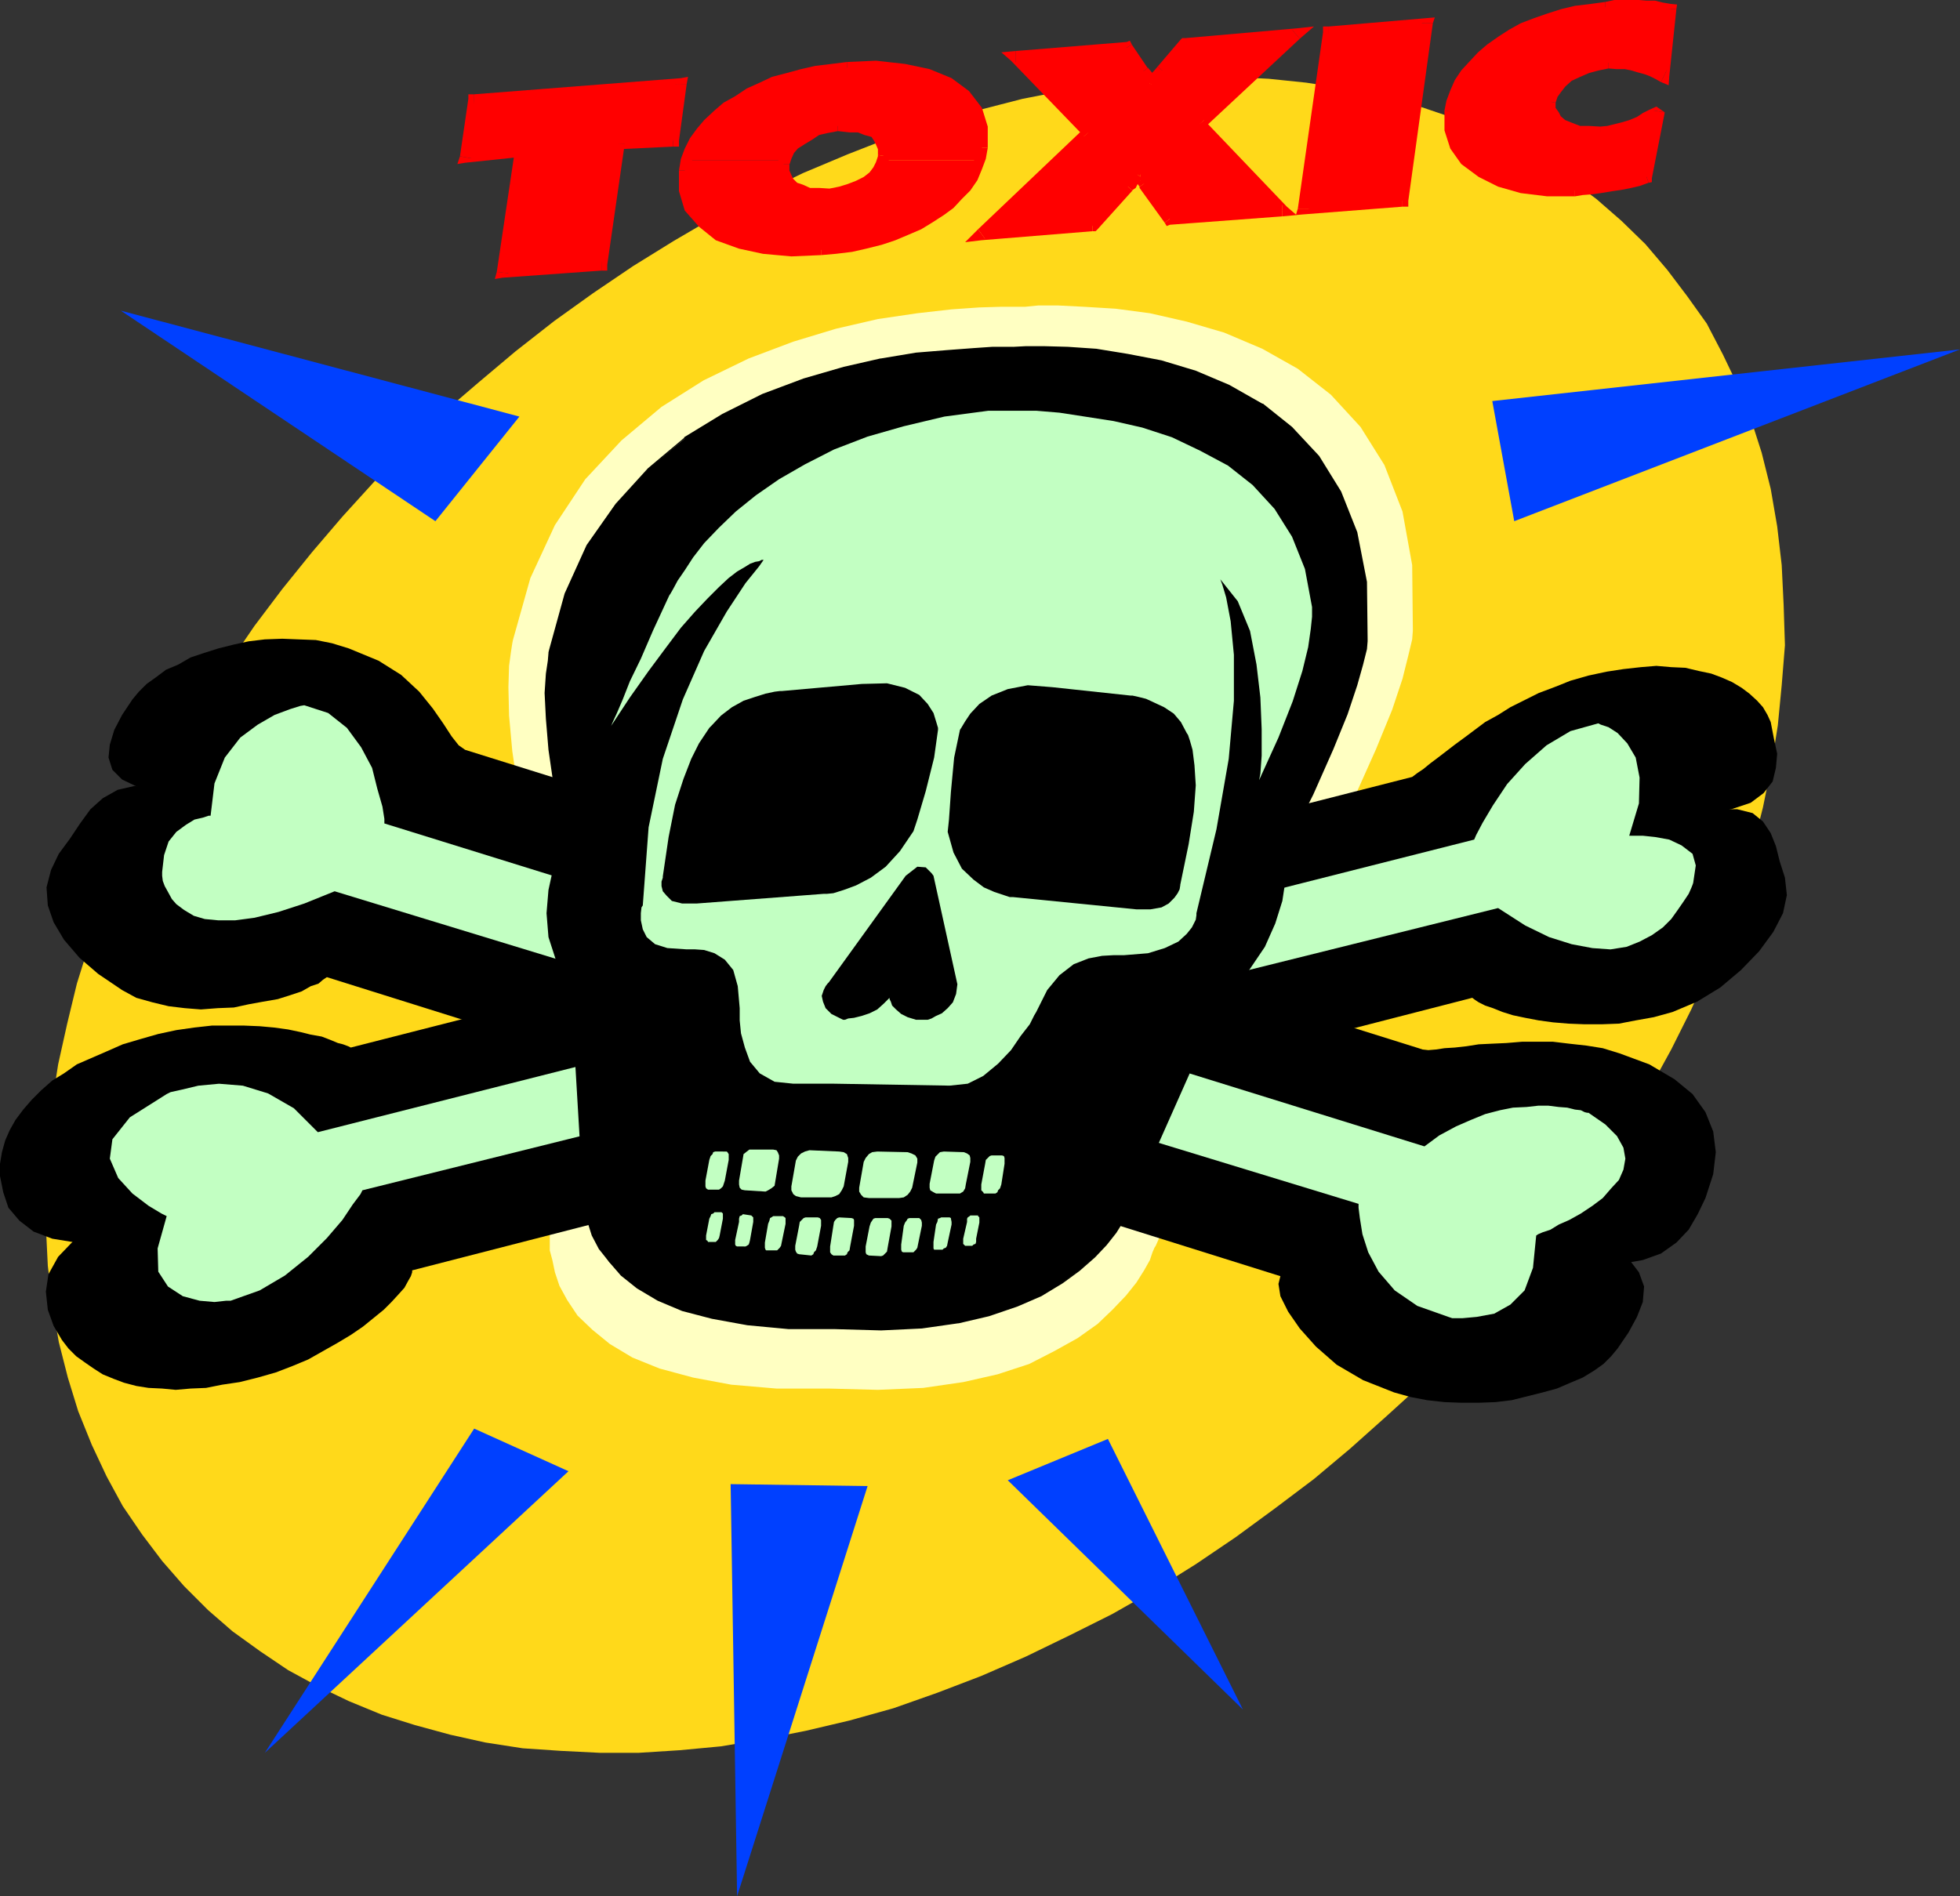 <?xml version="1.0" encoding="UTF-8" standalone="no"?>
<svg
   version="1.0"
   width="129.724mm"
   height="125.533mm"
   id="svg88"
   sodipodi:docname="Poison - Toxic.wmf"
   xmlns:inkscape="http://www.inkscape.org/namespaces/inkscape"
   xmlns:sodipodi="http://sodipodi.sourceforge.net/DTD/sodipodi-0.dtd"
   xmlns="http://www.w3.org/2000/svg"
   xmlns:svg="http://www.w3.org/2000/svg">
  <rect width="100%" height="100%" fill="#333333" stroke="none"/>
  <sodipodi:namedview
     id="namedview88"
     pagecolor="#ffffff"
     bordercolor="#000000"
     borderopacity="0.25"
     inkscape:showpageshadow="2"
     inkscape:pageopacity="0.0"
     inkscape:pagecheckerboard="0"
     inkscape:deskcolor="#d1d1d1"
     inkscape:document-units="mm" />
  <defs
     id="defs1">
    <pattern
       id="WMFhbasepattern"
       patternUnits="userSpaceOnUse"
       width="6"
       height="6"
       x="0"
       y="0" />
  </defs>
  <path
     style="fill:#ffd91a;fill-opacity:1;fill-rule:evenodd;stroke:none"
     d="m 245.47,419.35 11.15,-4.848 10.989,-5.333 10.666,-5.333 10.504,-5.979 10.342,-6.464 10.019,-6.787 9.696,-7.11 9.858,-7.434 9.05,-7.595 9.05,-8.08 8.888,-8.08 8.242,-8.565 7.918,-8.888 7.918,-8.888 7.272,-9.211 6.949,-9.373 6.626,-9.534 6.302,-9.534 5.656,-9.696 5.494,-10.019 5.01,-10.019 4.525,-10.019 4.04,-10.019 3.555,-10.019 3.232,-10.342 2.586,-10.181 2.101,-10.342 1.616,-10.181 0.97,-10.019 0.808,-10.019 -0.323,-10.019 -0.485,-10.019 -1.131,-9.696 -1.616,-9.373 -2.262,-9.05 -2.747,-8.565 -3.232,-8.242 -3.717,-7.757 -4.04,-7.757 -4.848,-6.787 -5.01,-6.626 -5.494,-6.464 -5.979,-5.818 -6.302,-5.494 -6.787,-5.01 -7.11,-4.525 -7.434,-4.202 -7.595,-3.717 -8.08,-3.232 -8.565,-2.909 -8.726,-2.262 -8.888,-1.778 -9.373,-1.454 -9.373,-0.97 -9.696,-0.485 -10.019,0.323 -10.342,0.485 -10.181,1.131 -10.504,1.454 -10.827,2.101 -10.666,2.747 -10.989,3.232 -10.989,3.555 -11.15,4.363 -11.15,4.686 -10.989,5.333 -10.827,5.494 -10.504,6.141 -10.181,6.302 -10.019,6.787 -9.696,6.949 -9.696,7.595 -9.211,7.757 -9.05,7.757 -8.565,8.403 -8.403,8.565 -8.08,8.888 -7.595,8.888 -7.434,9.211 -6.949,9.211 -6.626,9.696 -6.302,9.696 -5.656,9.858 -5.494,9.696 -5.01,10.019 -4.525,10.019 -4.04,10.181 -3.555,10.019 -3.232,10.342 -2.424,10.019 -2.262,10.181 -1.616,10.342 -0.97,10.019 -0.808,10.181 0.323,10.019 0.485,9.858 1.131,9.696 1.616,9.373 2.262,8.888 2.586,8.403 3.394,8.403 3.717,7.918 4.04,7.434 4.848,7.11 5.01,6.626 5.494,6.302 5.979,5.979 6.141,5.333 6.949,5.01 6.949,4.686 7.434,4.04 7.757,3.717 8.242,3.394 8.242,2.586 8.888,2.424 8.726,1.939 9.373,1.454 9.534,0.646 9.696,0.485 h 9.858 l 10.181,-0.646 10.342,-0.97 10.666,-1.778 10.504,-2.101 10.989,-2.586 10.989,-3.07 10.989,-3.878 z"
     id="path1" />
  <path
     style="fill:#ffffc2;fill-opacity:1;fill-rule:evenodd;stroke:none"
     d="m 255.166,76.76 h 1.293 l 3.232,-0.323 h 5.01 l 6.464,0.323 7.918,0.485 8.565,1.131 9.211,2.101 9.373,2.747 9.534,4.04 8.888,5.01 8.242,6.464 7.434,8.08 5.979,9.534 4.525,11.635 2.424,13.413 0.162,15.675 v 0.808 l -0.162,2.101 -0.97,4.04 -1.454,5.818 -2.586,7.757 -4.04,9.858 -5.494,12.282 -7.272,14.706 v 1.131 3.07 l -0.162,4.525 -0.97,5.818 -1.939,6.141 -3.07,6.626 -4.525,6.787 -6.302,5.656 -25.371,57.529 -0.323,0.485 -0.485,1.131 -0.646,1.939 -1.454,2.586 -1.939,3.07 -2.586,3.232 -3.394,3.555 -3.717,3.555 -5.01,3.555 -5.818,3.232 -6.302,3.232 -7.918,2.586 -8.565,1.939 -10.019,1.454 -11.312,0.485 -12.282,-0.323 h -13.09 l -11.312,-0.97 -9.534,-1.778 -8.403,-2.262 -6.787,-2.747 -5.656,-3.394 -4.363,-3.555 -3.717,-3.555 -2.586,-3.878 -1.939,-3.555 -1.131,-3.394 -0.646,-3.07 -0.646,-2.424 v -2.101 -1.293 -0.323 l -3.232,-57.368 -4.04,-5.979 -2.101,-6.626 -0.485,-6.626 0.485,-6.302 1.131,-5.656 1.454,-4.525 1.131,-3.07 0.485,-1.293 -2.586,-12.766 -1.616,-10.989 -0.808,-8.888 -0.162,-7.11 0.162,-5.333 0.485,-3.555 0.323,-2.101 0.162,-0.808 4.363,-15.514 6.141,-13.251 7.595,-11.474 9.05,-9.696 10.019,-8.403 10.504,-6.626 11.312,-5.494 11.15,-4.202 10.666,-3.232 10.504,-2.424 9.858,-1.454 8.565,-0.97 6.949,-0.485 5.494,-0.162 h 3.555 z"
     id="path2" />
  <path
     style="fill:#000000;fill-opacity:1;fill-rule:evenodd;stroke:none"
     d="m 391.395,313.826 7.595,1.939 6.464,0.485 5.494,-0.97 4.525,-1.616 3.878,-2.747 3.07,-3.232 2.262,-3.878 1.939,-4.04 1.939,-5.979 0.646,-5.494 -0.646,-5.171 -1.939,-4.848 -3.232,-4.525 -4.525,-3.717 -6.302,-3.717 -7.434,-2.747 -4.202,-1.293 -4.04,-0.646 -4.363,-0.485 -4.04,-0.485 h -4.04 -3.717 l -3.878,0.323 -3.555,0.162 -3.394,0.162 -3.07,0.485 -2.909,0.323 -2.586,0.162 -2.101,0.323 -1.939,0.162 -1.454,-0.162 -0.97,-0.323 -238.521,-74.659 -1.616,-1.131 -1.778,-2.262 -2.101,-3.232 -2.586,-3.717 -3.394,-4.202 -4.525,-4.202 -5.656,-3.555 -7.434,-3.07 -4.202,-1.293 -4.04,-0.808 -4.363,-0.162 -4.04,-0.162 -4.363,0.162 -4.04,0.485 -3.717,0.808 -3.878,0.97 -3.555,1.131 -3.394,1.131 -3.07,1.778 -3.07,1.293 -2.586,1.939 -2.262,1.616 -1.939,1.939 -1.616,1.939 -2.586,3.878 -1.939,3.717 -1.131,3.717 -0.323,3.232 0.97,3.07 2.424,2.424 4.04,1.939 5.979,1.131 z"
     id="path3" />
  <path
     style="fill:#000000;fill-opacity:1;fill-rule:evenodd;stroke:none"
     d="m 395.435,309.139 7.11,2.747 4.848,3.07 2.586,3.394 1.293,3.555 -0.323,3.878 -1.454,3.717 -2.101,3.878 -2.747,4.04 -1.616,1.939 -1.939,1.939 -2.262,1.616 -2.909,1.778 -3.07,1.293 -3.394,1.454 -3.555,0.97 -3.878,0.97 -3.878,0.97 -4.04,0.485 -4.202,0.162 h -4.363 l -4.202,-0.162 -4.363,-0.485 -4.202,-0.808 -4.04,-1.131 -7.757,-3.07 -6.626,-3.878 -5.171,-4.525 -4.04,-4.525 -2.909,-4.202 -1.939,-3.878 -0.485,-3.07 0.485,-1.939 -238.521,-74.82 -0.97,0.646 -1.131,0.97 -1.939,0.646 -2.262,1.293 -2.909,0.97 -3.07,0.97 -3.717,0.646 -3.555,0.646 -3.717,0.808 -4.04,0.162 -4.202,0.323 -4.04,-0.323 -4.04,-0.485 -4.04,-0.97 -4.04,-1.131 -3.555,-1.939 -5.979,-4.04 -4.686,-4.04 -3.878,-4.525 -2.586,-4.363 -1.454,-4.202 -0.323,-4.525 1.131,-4.363 1.939,-4.04 2.747,-3.717 2.586,-3.878 2.586,-3.555 3.07,-2.747 3.717,-2.101 4.202,-0.97 5.333,0.646 6.302,1.616 z"
     id="path4" />
  <path
     style="fill:#c2ffc2;fill-opacity:1;fill-rule:evenodd;stroke:none"
     d="m 96.152,206.039 v -1.131 l -0.485,-3.07 -1.293,-4.525 -1.293,-5.171 -2.747,-5.171 -3.555,-4.848 -4.686,-3.717 -5.979,-1.939 -0.97,0.162 -2.586,0.808 -3.878,1.454 -4.202,2.424 -4.363,3.232 -3.878,5.01 -2.586,6.464 -0.97,8.08 h -0.485 l -1.454,0.485 -2.101,0.485 -2.101,1.293 -2.424,1.778 -1.939,2.424 -1.131,3.394 -0.485,4.202 v 0.323 0.646 l 0.162,1.293 0.485,1.293 0.808,1.454 0.97,1.778 1.131,1.293 1.939,1.454 2.424,1.454 2.747,0.808 3.394,0.323 h 4.202 l 4.848,-0.646 5.979,-1.454 6.464,-2.101 7.595,-3.07 256.136,78.214 v 0.97 l 0.323,2.586 0.646,4.04 1.454,4.525 2.586,4.848 4.04,4.686 5.656,3.878 7.757,2.747 0.97,0.323 h 2.586 l 3.555,-0.323 4.363,-0.808 4.04,-2.262 3.555,-3.555 2.101,-5.656 0.808,-8.08 0.485,-0.323 1.131,-0.485 1.939,-0.646 2.101,-1.293 2.586,-1.131 2.909,-1.616 2.909,-1.939 2.586,-1.939 2.101,-2.424 1.939,-2.101 1.131,-2.586 0.485,-2.747 -0.485,-2.747 -1.616,-2.909 -2.909,-2.909 -4.202,-2.909 h -0.323 l -0.646,-0.162 -0.97,-0.485 -1.454,-0.162 -1.939,-0.485 -2.101,-0.162 -2.586,-0.323 h -2.586 l -2.909,0.323 -3.394,0.162 -3.232,0.646 -3.717,0.97 -3.555,1.454 -3.717,1.616 -4.202,2.262 -3.717,2.747 z"
     id="path5" />
  <path
     style="fill:#000000;fill-opacity:1;fill-rule:evenodd;stroke:none"
     d="m 34.744,309.139 -8.565,1.616 -7.11,0.162 -5.979,-0.97 L 8.403,308.17 4.848,305.423 2.101,302.191 0.808,298.312 0,294.272 v -3.07 l 0.485,-2.909 0.808,-2.909 1.131,-2.586 1.454,-2.586 1.939,-2.586 2.101,-2.424 2.424,-2.424 2.747,-2.424 2.909,-1.778 3.232,-2.262 3.717,-1.616 3.717,-1.616 4.04,-1.778 4.363,-1.293 4.525,-1.293 4.525,-0.97 4.525,-0.646 4.363,-0.485 h 4.04 4.04 l 3.878,0.162 3.555,0.323 3.555,0.485 3.07,0.646 2.586,0.646 2.747,0.485 2.101,0.808 1.939,0.808 1.293,0.323 1.293,0.485 0.646,0.323 265.508,-67.71 1.293,-0.97 1.454,-0.97 1.778,-1.454 1.939,-1.454 2.101,-1.616 2.101,-1.616 2.424,-1.778 2.586,-1.939 2.586,-1.939 3.232,-1.778 3.07,-1.939 3.232,-1.616 3.878,-1.939 3.878,-1.454 4.04,-1.616 4.525,-1.293 4.525,-0.97 4.202,-0.646 4.363,-0.485 3.878,-0.323 3.717,0.323 3.555,0.162 3.394,0.808 3.07,0.646 2.586,0.97 2.586,1.131 2.424,1.454 1.939,1.454 1.939,1.778 1.454,1.616 1.131,1.939 0.808,1.778 0.808,4.202 0.808,3.717 -0.323,3.555 -0.808,3.394 -2.262,2.909 -3.232,2.424 -4.848,1.616 -6.141,1.131 z"
     id="path6" />
  <path
     style="fill:#000000;fill-opacity:1;fill-rule:evenodd;stroke:none"
     d="m 32.32,304.291 -7.918,2.909 -5.979,3.232 -3.878,4.04 -2.424,4.363 -0.646,4.363 0.485,4.525 1.454,4.04 2.101,3.555 1.616,2.101 1.939,1.939 2.262,1.616 2.101,1.454 2.262,1.454 2.747,1.131 2.586,0.97 3.07,0.808 3.07,0.485 3.394,0.162 3.394,0.323 3.717,-0.323 3.878,-0.162 4.04,-0.808 4.363,-0.646 4.525,-1.131 4.525,-1.293 4.202,-1.616 3.878,-1.616 3.717,-2.101 3.717,-2.101 3.232,-1.939 3.07,-2.101 2.586,-2.101 2.586,-2.101 1.939,-1.939 1.778,-1.939 1.454,-1.616 0.97,-1.778 0.646,-1.131 0.323,-0.97 v -0.485 l 265.185,-68.195 0.646,0.485 0.97,0.646 1.616,0.808 1.939,0.646 2.424,0.97 2.586,0.808 3.07,0.646 3.394,0.646 3.555,0.485 3.878,0.323 4.04,0.162 h 4.202 l 4.363,-0.162 4.202,-0.808 4.525,-0.808 4.686,-1.293 6.141,-2.586 5.818,-3.555 5.171,-4.363 4.525,-4.686 3.555,-4.848 2.424,-4.686 0.97,-4.525 -0.485,-4.363 -1.293,-4.04 -0.97,-3.878 -1.293,-3.232 -1.939,-2.909 -2.586,-2.101 -3.878,-0.97 h -5.494 l -7.11,1.616 z"
     id="path7" />
  <path
     style="fill:#c2ffc2;fill-opacity:1;fill-rule:evenodd;stroke:none"
     d="m 368.771,210.079 0.485,-1.131 1.616,-3.07 2.586,-4.363 3.555,-5.333 4.525,-5.01 5.333,-4.686 5.979,-3.555 6.949,-1.939 0.646,0.323 1.939,0.646 2.262,1.454 2.424,2.586 2.101,3.555 0.97,5.01 -0.162,6.464 -2.424,8.08 h 0.97 2.424 l 3.07,0.323 3.555,0.646 3.07,1.454 2.747,2.101 0.808,2.909 -0.646,4.363 -0.162,0.485 -0.323,0.808 -0.646,1.454 -1.293,1.939 -1.454,2.101 -1.616,2.262 -2.101,2.101 -2.747,1.939 -3.07,1.616 -3.232,1.293 -4.04,0.646 -4.525,-0.323 -5.171,-0.97 -5.656,-1.778 -5.979,-2.909 -6.787,-4.363 -284.092,70.619 -0.485,0.97 -1.939,2.586 -2.586,3.878 -3.878,4.525 -4.686,4.686 -5.818,4.686 -6.302,3.717 -7.272,2.586 h -1.131 l -2.909,0.323 -3.717,-0.323 -4.202,-1.131 -3.717,-2.424 -2.424,-3.717 -0.162,-5.818 2.262,-8.08 -1.293,-0.646 -3.232,-1.939 -4.04,-3.07 -3.555,-3.878 -2.101,-4.848 0.646,-4.848 4.363,-5.494 9.211,-5.818 0.97,-0.485 2.909,-0.646 4.04,-0.97 5.171,-0.485 5.979,0.485 6.302,1.939 6.464,3.717 5.979,5.979 z"
     id="path8" />
  <path
     style="fill:#000000;fill-opacity:1;fill-rule:evenodd;stroke:none"
     d="m 252.581,87.102 h 0.97 l 3.07,-0.323 h 4.525 l 5.979,0.323 7.11,0.323 7.918,1.293 8.403,1.616 8.565,2.586 8.242,3.555 8.403,4.686 7.434,5.818 6.626,7.272 5.494,8.726 4.04,10.342 2.424,12.443 0.162,14.059 v 0.646 l -0.162,1.939 -0.97,3.878 -1.454,5.171 -2.424,7.11 -3.555,8.888 -5.01,11.15 -6.626,13.413 v 0.97 2.747 l -0.323,4.363 -0.808,5.333 -1.778,5.656 -2.586,5.818 -4.04,5.818 -5.818,5.333 -23.109,52.035 -0.162,0.323 -0.323,1.293 -0.97,1.616 -1.131,2.424 -1.616,2.586 -2.424,3.07 -2.909,3.07 -3.717,3.394 -4.363,3.07 -5.171,3.232 -5.979,2.586 -7.272,2.424 -7.595,1.778 -9.05,1.293 -10.181,0.485 -11.474,-0.323 h -11.635 l -10.342,-0.97 -8.726,-1.616 -7.434,-1.939 -6.302,-2.586 -5.01,-3.07 -4.04,-3.07 -3.07,-3.394 -2.424,-3.394 -1.778,-3.232 -0.97,-3.232 -0.808,-2.586 -0.485,-2.424 v -1.616 -1.131 -0.485 l -3.07,-51.873 -3.555,-5.333 -1.939,-5.979 -0.485,-5.979 0.485,-5.818 1.293,-5.171 1.131,-4.202 0.97,-2.909 0.485,-0.97 -2.424,-11.797 -1.454,-10.019 -0.646,-7.757 -0.323,-6.464 0.323,-4.848 0.485,-3.232 0.162,-1.939 0.162,-0.808 3.878,-14.059 5.494,-12.12 7.11,-10.181 8.242,-8.888 9.05,-7.595 9.534,-5.979 10.019,-5.01 10.181,-3.878 10.019,-2.909 9.373,-2.101 8.726,-1.454 7.918,-0.646 6.464,-0.485 4.686,-0.162 h 3.07 z"
     id="path9" />
  <path
     style="fill:#000000;fill-opacity:1;fill-rule:evenodd;stroke:none"
     d="m 253.55,87.264 3.07,-0.323 h 4.525 l 5.979,0.323 7.11,0.323 7.918,1.293 h -0.162 l 8.403,1.616 8.565,2.747 8.403,3.555 8.403,4.525 h -0.162 l 7.434,5.818 6.626,7.11 v 0 l 5.494,8.888 v 0 l 4.04,10.181 2.424,12.443 v 0 l 0.162,14.059 v 0.646 l -0.162,1.939 v -0.162 l -0.97,3.878 -1.454,5.171 -2.424,7.272 -3.555,8.726 -5.01,11.312 -6.626,13.413 v 3.717 l -0.323,4.363 v 0 l -0.97,5.171 -1.616,5.818 -2.586,5.656 v 0 l -4.04,5.979 -5.656,5.171 -23.27,52.035 -0.162,0.485 -0.323,1.131 v 0 l -0.97,1.616 v 0.162 l -1.131,2.262 v 0 l -1.616,2.586 v 0 l -2.424,3.07 -2.909,3.232 -3.717,3.394 -4.363,3.07 v -0.162 l -5.171,3.07 v 0 l -5.979,2.747 -7.11,2.424 -7.595,1.778 v 0 l -9.05,1.293 -10.181,0.485 -11.474,-0.323 h -11.635 l -10.342,-0.97 h 0.162 l -8.888,-1.616 -7.434,-1.939 -6.141,-2.586 v 0 l -5.01,-3.07 v 0 l -4.04,-3.07 -3.07,-3.394 -2.424,-3.394 v 0.162 l -1.778,-3.394 -0.97,-3.07 -0.808,-2.586 -0.485,-2.424 v 0 -3.232 l -3.07,-51.873 -3.555,-5.494 v 0 l -1.939,-5.979 v 0.162 l -0.485,-5.979 0.485,-5.818 v 0.162 l 1.293,-5.333 1.131,-4.202 0.97,-2.909 0.485,-0.97 -2.424,-11.797 v 0 l -1.454,-10.019 -0.646,-7.757 -0.323,-6.464 0.323,-4.848 0.485,-3.232 0.162,-1.939 v 0 l 0.323,-0.646 3.878,-14.059 5.333,-12.282 v 0.162 l 7.11,-10.342 8.08,-8.726 9.05,-7.757 v 0.162 l 9.696,-5.979 h -0.162 l 10.019,-5.01 10.181,-3.878 10.181,-2.909 9.211,-1.939 v 0 l 8.726,-1.616 7.918,-0.646 6.464,-0.485 4.686,-0.162 h 5.333 v -0.485 h -5.333 l -4.686,0.323 -6.464,0.485 -7.918,0.646 -8.726,1.454 h -0.162 l -9.211,2.101 -10.019,2.909 -10.342,3.878 -10.019,5.01 v 0 l -9.534,5.818 v 0.162 l -9.05,7.595 -8.08,8.888 -7.272,10.342 -5.494,12.12 -3.878,14.059 -0.162,0.646 v 0.162 l -0.162,1.939 -0.485,3.232 -0.323,4.848 0.323,6.464 0.646,7.757 1.454,10.019 v 0.162 l 2.424,11.635 v -0.162 l -0.485,0.97 -0.97,2.909 -1.293,4.363 -1.131,5.171 v 0 l -0.485,5.818 0.485,5.979 1.939,5.979 3.555,5.494 v -0.162 l 3.07,51.873 v 3.232 l 0.485,2.424 0.808,2.747 0.97,3.07 1.778,3.394 v 0 l 2.586,3.232 2.909,3.394 4.04,3.232 v 0 l 5.171,3.07 v 0 l 6.141,2.586 7.434,1.939 8.888,1.616 v 0 l 10.342,0.97 h 11.635 l 11.474,0.323 10.181,-0.485 9.05,-1.293 h 0.162 l 7.595,-1.778 7.11,-2.424 5.979,-2.586 v 0 l 5.333,-3.232 v 0 l 4.202,-3.07 3.878,-3.394 2.909,-3.07 2.424,-3.07 v 0 l 1.616,-2.586 v -0.162 l 1.131,-2.424 v 0.162 l 0.97,-1.778 0.323,-1.131 0.323,-0.485 23.109,-52.035 h -0.162 l 5.818,-5.171 4.04,-5.979 2.586,-5.818 1.778,-5.656 0.808,-5.333 v 0 l 0.323,-4.363 v -3.717 0 l 6.626,-13.251 5.01,-11.312 3.555,-8.726 2.424,-7.272 1.454,-5.171 0.97,-3.878 v 0 l 0.162,-1.939 v -0.646 l -0.162,-14.059 v -0.162 l -2.424,-12.443 -4.04,-10.181 -5.494,-8.888 -6.787,-7.272 -7.272,-5.818 h -0.162 l -8.242,-4.686 -8.403,-3.555 -8.565,-2.586 -8.403,-1.616 v 0 l -7.918,-1.293 -7.11,-0.485 -5.979,-0.162 h -4.525 l -3.07,0.162 z"
     id="path10" />
  <path
     style="fill:#c2ffc2;fill-opacity:1;fill-rule:evenodd;stroke:none"
     d="m 167.417,148.995 0.323,-0.485 0.646,-1.131 1.131,-2.101 1.778,-2.586 2.101,-3.232 2.747,-3.555 3.717,-3.878 4.202,-4.04 5.01,-4.04 5.818,-4.04 6.464,-3.717 7.272,-3.717 8.403,-3.232 9.05,-2.586 10.181,-2.424 10.989,-1.454 h 0.97 2.424 3.555 5.01 l 5.818,0.485 6.302,0.97 7.272,1.131 7.11,1.616 7.434,2.424 7.11,3.394 6.949,3.717 6.141,4.848 5.494,5.979 4.363,6.949 3.232,8.08 1.778,9.534 v 0.485 1.939 l -0.323,3.07 -0.646,4.525 -1.454,5.979 -2.424,7.595 -3.555,9.05 -4.848,10.666 0.323,-1.616 0.323,-4.525 v -6.626 l -0.323,-7.918 -0.97,-8.242 -1.616,-8.403 -3.07,-7.434 -4.363,-5.494 0.485,1.293 0.97,3.232 1.131,5.979 0.808,8.403 v 11.474 l -1.293,14.544 -3.07,17.614 -5.01,21.008 v 0.485 l -0.162,1.131 -0.97,1.939 -1.293,1.616 -2.101,1.939 -3.394,1.616 -4.202,1.293 -5.979,0.485 h -0.646 -1.939 l -2.909,0.162 -3.394,0.646 -3.717,1.454 -3.555,2.747 -3.07,3.717 -2.747,5.494 -0.485,0.808 -1.131,2.262 -2.262,2.909 -2.424,3.555 -3.232,3.394 -3.717,3.07 -3.878,1.939 -4.525,0.485 -28.926,-0.485 h -10.181 l -4.686,-0.485 -3.717,-2.101 -2.424,-2.909 -1.293,-3.555 -0.97,-3.555 -0.323,-3.232 v -2.101 -0.97 l -0.485,-5.494 -1.131,-4.04 -2.101,-2.586 -2.586,-1.616 -2.586,-0.808 -2.262,-0.162 h -1.454 -0.646 l -4.848,-0.323 -3.07,-0.97 -2.101,-1.778 -0.97,-1.939 -0.485,-2.262 v -1.778 l 0.162,-1.454 0.323,-0.485 1.454,-19.554 3.555,-17.13 5.01,-14.867 5.333,-12.12 5.656,-9.858 4.686,-7.11 3.394,-4.202 1.131,-1.616 h -0.162 -0.323 l -0.646,0.323 -0.97,0.162 -1.293,0.485 -1.293,0.808 -1.939,1.131 -2.101,1.616 -2.424,2.262 -2.909,2.909 -3.07,3.232 -3.555,4.04 -3.878,5.171 -4.202,5.656 -4.686,6.626 -5.01,7.595 0.323,-0.485 0.485,-1.131 0.97,-2.101 1.454,-3.394 1.778,-4.525 2.747,-5.656 3.07,-7.11 z"
     id="path11" />
  <path
     style="fill:#000000;fill-opacity:1;fill-rule:evenodd;stroke:none"
     d="m 177.921,181.638 -0.485,0.485 -0.97,1.454 -1.616,2.424 -1.939,3.878 -1.939,5.01 -2.101,6.464 -1.616,8.08 -1.454,9.858 v 0.323 l -0.323,0.97 v 1.131 l 0.323,1.293 0.97,1.131 1.293,1.293 2.586,0.646 h 3.555 l 31.835,-2.424 h 0.808 l 1.616,-0.162 2.586,-0.808 3.07,-1.131 3.717,-1.939 3.717,-2.747 3.555,-3.878 3.394,-5.01 0.97,-2.909 2.101,-7.11 2.101,-8.403 0.97,-6.949 v -0.485 l -0.485,-1.616 -0.646,-2.101 -1.454,-2.262 -2.101,-2.262 -3.555,-1.778 -4.525,-1.131 -6.302,0.162 -20.038,1.778 h -0.485 l -1.293,0.162 -2.262,0.485 -2.586,0.808 -2.909,0.97 -2.909,1.616 -2.747,2.101 z"
     id="path12" />
  <path
     style="fill:#000000;fill-opacity:1;fill-rule:evenodd;stroke:none"
     d="m 296.859,183.415 0.323,0.485 0.485,1.454 0.646,2.262 0.485,3.878 0.323,5.01 -0.485,6.626 -1.293,8.08 -2.101,10.181 v 0.162 l -0.162,0.97 -0.485,0.97 -0.808,1.131 -1.454,1.454 -1.778,0.97 -2.747,0.485 h -3.555 l -30.866,-3.07 h -0.808 l -1.454,-0.485 -2.424,-0.808 -2.586,-1.131 -2.586,-1.939 -2.909,-2.747 -2.101,-4.04 -1.454,-5.171 0.323,-3.07 0.485,-6.949 0.808,-8.565 1.454,-6.949 0.323,-0.485 0.97,-1.616 1.293,-1.939 2.262,-2.424 3.07,-2.101 4.04,-1.616 5.01,-0.97 6.141,0.485 19.554,2.101 h 0.485 l 1.454,0.323 1.939,0.485 2.101,0.97 2.424,1.131 2.424,1.616 1.778,2.101 z"
     id="path13" />
  <path
     style="fill:#000000;fill-opacity:1;fill-rule:evenodd;stroke:none"
     d="m 226.563,219.129 -19.23,26.664 -0.323,0.323 -0.485,0.646 -0.485,0.97 -0.485,1.454 0.323,1.454 0.646,1.616 1.454,1.454 2.909,1.454 h 0.485 l 0.808,-0.323 1.454,-0.162 1.939,-0.485 1.939,-0.646 1.939,-0.97 1.616,-1.454 1.454,-1.454 v 0.323 l 0.323,0.646 0.323,0.97 0.97,0.97 1.293,1.131 1.616,0.808 2.101,0.646 h 2.586 0.323 l 0.97,-0.323 1.131,-0.646 1.454,-0.646 1.454,-1.293 1.293,-1.454 0.808,-2.101 0.323,-2.424 -5.979,-27.149 -0.485,-0.646 -1.454,-1.454 -2.101,-0.162 z"
     id="path14" />
  <path
     style="fill:#c2ffc2;fill-opacity:1;fill-rule:evenodd;stroke:none"
     d="m 207.979,299.605 0.97,-0.323 0.97,-0.485 0.646,-0.97 0.485,-0.97 1.131,-6.141 v -0.97 l -0.323,-0.97 -0.808,-0.485 -1.131,-0.162 -7.434,-0.323 -1.131,0.323 -0.97,0.485 -0.808,0.808 -0.485,0.97 -1.131,6.464 v 0.97 l 0.485,0.97 0.646,0.485 1.293,0.323 z"
     id="path15" />
  <path
     style="fill:#c2ffc2;fill-opacity:1;fill-rule:evenodd;stroke:none"
     d="m 224.947,299.767 1.131,-0.162 0.97,-0.646 0.646,-0.808 0.485,-0.97 1.293,-6.302 v -0.97 l -0.485,-0.808 -0.97,-0.485 -0.97,-0.323 -7.595,-0.162 -1.293,0.162 -0.808,0.485 -0.808,0.97 -0.485,0.97 -1.131,6.464 v 0.97 l 0.485,0.808 0.646,0.646 1.293,0.162 z"
     id="path16" />
  <path
     style="fill:#c2ffc2;fill-opacity:1;fill-rule:evenodd;stroke:none"
     d="m 239.168,298.635 h 0.97 l 0.808,-0.485 0.485,-0.808 0.162,-0.97 1.131,-5.656 v -0.97 l -0.162,-0.646 -0.646,-0.485 -0.808,-0.323 -5.01,-0.162 -0.97,0.162 -0.485,0.485 -0.646,0.646 -0.323,0.97 -1.131,5.818 v 0.97 l 0.162,0.646 0.808,0.485 0.646,0.323 z"
     id="path17" />
  <path
     style="fill:#c2ffc2;fill-opacity:1;fill-rule:evenodd;stroke:none"
     d="m 249.025,298.635 0.485,-0.323 0.162,-0.485 0.485,-0.485 0.323,-0.97 0.808,-5.171 v -0.97 -0.485 l -0.162,-0.485 -0.485,-0.162 h -2.586 l -0.485,0.162 -0.485,0.485 -0.485,0.485 -0.162,0.97 -0.97,5.171 v 0.97 0.485 l 0.485,0.485 0.162,0.323 z"
     id="path18" />
  <path
     style="fill:#c2ffc2;fill-opacity:1;fill-rule:evenodd;stroke:none"
     d="m 179.861,297.666 0.485,-0.323 0.485,-0.485 0.162,-0.485 0.323,-0.97 0.97,-5.171 v -0.97 -0.485 l -0.323,-0.485 -0.162,-0.162 H 178.891 l -0.485,0.162 -0.162,0.485 -0.485,0.485 -0.323,0.97 -0.97,5.171 v 0.97 0.485 l 0.162,0.485 0.485,0.323 z"
     id="path19" />
  <path
     style="fill:#c2ffc2;fill-opacity:1;fill-rule:evenodd;stroke:none"
     d="m 191.496,298.151 0.646,-0.323 0.808,-0.485 0.808,-0.646 0.162,-0.97 0.97,-5.818 v -0.808 l -0.323,-0.808 -0.323,-0.485 -0.808,-0.162 h -5.333 -0.646 l -0.646,0.485 -0.808,0.646 -0.162,0.97 -0.97,5.656 v 0.97 l 0.162,0.808 0.485,0.485 0.808,0.162 z"
     id="path20" />
  <path
     style="fill:#c2ffc2;fill-opacity:1;fill-rule:evenodd;stroke:none"
     d="m 211.373,314.149 0.485,-0.323 0.162,-0.485 0.485,-0.485 0.162,-0.97 0.97,-5.171 v -0.808 -0.646 l -0.162,-0.323 -0.485,-0.162 -3.07,-0.162 -0.485,0.162 -0.485,0.485 -0.323,0.485 -0.162,0.97 -0.808,5.171 v 0.97 0.485 l 0.323,0.485 0.485,0.323 z"
     id="path21" />
  <path
     style="fill:#c2ffc2;fill-opacity:1;fill-rule:evenodd;stroke:none"
     d="m 202.969,314.149 0.485,-0.323 0.162,-0.485 0.485,-0.485 0.323,-0.97 0.97,-5.171 v -0.97 -0.485 l -0.323,-0.485 -0.485,-0.162 h -3.07 l -0.485,0.162 -0.485,0.485 -0.485,0.485 -0.162,0.97 -0.97,5.01 v 0.97 l 0.162,0.485 0.323,0.485 0.485,0.162 z"
     id="path22" />
  <path
     style="fill:#c2ffc2;fill-opacity:1;fill-rule:evenodd;stroke:none"
     d="m 194.405,312.856 0.162,-0.162 0.485,-0.485 0.323,-0.485 0.162,-0.808 0.97,-4.686 v -0.808 -0.646 l -0.162,-0.162 -0.485,-0.323 h -2.424 l -0.485,0.323 -0.323,0.162 -0.162,0.646 -0.323,0.808 -0.808,4.686 v 0.808 0.485 l 0.162,0.485 0.162,0.162 z"
     id="path23" />
  <path
     style="fill:#c2ffc2;fill-opacity:1;fill-rule:evenodd;stroke:none"
     d="m 186.486,311.887 0.323,-0.162 0.485,-0.323 0.162,-0.485 0.162,-0.646 0.808,-4.525 v -0.808 -0.323 l -0.323,-0.323 -0.162,-0.162 -2.101,-0.323 -0.323,0.323 -0.485,0.162 -0.162,0.646 v 0.808 l -0.97,4.525 v 0.646 0.485 l 0.162,0.323 0.323,0.162 z"
     id="path24" />
  <path
     style="fill:#c2ffc2;fill-opacity:1;fill-rule:evenodd;stroke:none"
     d="m 179.053,310.755 0.323,-0.323 0.162,-0.162 0.323,-0.485 0.162,-0.646 0.808,-4.202 v -0.646 -0.485 -0.162 l -0.323,-0.323 h -1.778 l -0.323,0.323 -0.485,0.162 -0.162,0.485 -0.323,0.646 -0.808,4.202 v 0.646 0.485 l 0.323,0.162 0.162,0.323 z"
     id="path25" />
  <path
     style="fill:#c2ffc2;fill-opacity:1;fill-rule:evenodd;stroke:none"
     d="m 220.422,314.311 0.485,-0.162 0.485,-0.485 0.485,-0.485 0.162,-0.97 0.97,-5.333 v -0.97 -0.485 l -0.485,-0.485 -0.485,-0.162 h -3.07 l -0.485,0.162 -0.323,0.485 -0.323,0.485 -0.323,0.97 -0.97,5.01 v 0.97 0.485 l 0.162,0.485 0.646,0.323 z"
     id="path26" />
  <path
     style="fill:#c2ffc2;fill-opacity:1;fill-rule:evenodd;stroke:none"
     d="m 228.502,313.341 0.162,-0.162 0.485,-0.485 0.323,-0.485 0.162,-0.808 0.97,-4.686 v -0.808 l -0.162,-0.646 -0.323,-0.323 -0.162,-0.162 h -2.424 l -0.485,0.162 -0.162,0.323 -0.485,0.646 -0.323,0.808 -0.646,4.686 v 0.808 0.485 l 0.162,0.485 0.323,0.162 z"
     id="path27" />
  <path
     style="fill:#c2ffc2;fill-opacity:1;fill-rule:evenodd;stroke:none"
     d="m 235.774,312.695 0.323,-0.323 0.485,-0.162 0.323,-0.485 0.162,-0.808 0.97,-4.525 v -0.646 l -0.162,-0.808 v -0.162 l -0.323,-0.162 h -2.101 l -0.323,0.162 -0.485,0.162 -0.162,0.808 -0.323,0.646 -0.646,4.363 v 0.646 0.808 0.162 l 0.162,0.323 z"
     id="path28" />
  <path
     style="fill:#c2ffc2;fill-opacity:1;fill-rule:evenodd;stroke:none"
     d="m 243.208,311.725 0.323,-0.323 0.485,-0.162 0.162,-0.485 v -0.808 l 0.808,-4.04 v -0.646 -0.646 l -0.323,-0.323 v -0.162 h -1.939 l -0.162,0.162 -0.485,0.323 -0.162,0.323 v 0.808 l -0.97,4.202 v 0.808 0.485 l 0.162,0.162 0.323,0.323 z"
     id="path29" />
  <path
     style="fill:#0040ff;fill-opacity:1;fill-rule:evenodd;stroke:none"
     d="m 182.769,371.355 34.259,0.485 -32.643,102.616 z"
     id="path30" />
  <path
     style="fill:#0040ff;fill-opacity:1;fill-rule:evenodd;stroke:none"
     d="m 252.096,370.386 25.048,-10.342 33.774,67.71 z"
     id="path31" />
  <path
     style="fill:#0040ff;fill-opacity:1;fill-rule:evenodd;stroke:none"
     d="M 142.208,368.123 66.256,438.58 118.614,357.458 Z"
     id="path32" />
  <path
     style="fill:#0040ff;fill-opacity:1;fill-rule:evenodd;stroke:none"
     d="m 373.296,100.353 5.494,30.057 111.504,-42.985 z"
     id="path33" />
  <path
     style="fill:#0040ff;fill-opacity:1;fill-rule:evenodd;stroke:none"
     d="M 129.926,104.232 30.219,77.729 108.918,130.411 Z"
     id="path34" />
  <path
     style="fill:#ff0000;fill-opacity:1;fill-rule:evenodd;stroke:none"
     d="m 118.614,25.048 51.712,-4.04 -1.939,14.221 -13.574,0.808 -4.363,30.219 -24.725,1.939 4.525,-30.381 -13.898,1.454 z"
     id="path35" />
  <path
     style="fill:#ff0000;fill-opacity:1;fill-rule:evenodd;stroke:none"
     d="m 171.781,21.008 -1.454,-1.454 -51.712,4.04 v 2.909 l 51.712,-4.202 -1.454,-1.293 h 2.909 l 0.323,-1.778 -1.778,0.323 z"
     id="path36" />
  <path
     style="fill:#ff0000;fill-opacity:1;fill-rule:evenodd;stroke:none"
     d="m 168.387,36.683 1.454,-1.454 1.939,-14.221 h -2.909 l -1.939,14.221 1.454,-1.454 v 2.909 h 1.454 V 35.229 Z"
     id="path37" />
  <path
     style="fill:#ff0000;fill-opacity:1;fill-rule:evenodd;stroke:none"
     d="m 156.267,36.037 -1.454,1.293 13.574,-0.646 v -2.909 l -13.574,0.808 -1.454,1.454 1.454,-1.454 h -1.454 v 1.454 z"
     id="path38" />
  <path
     style="fill:#ff0000;fill-opacity:1;fill-rule:evenodd;stroke:none"
     d="m 150.449,67.71 1.454,-1.454 4.363,-30.219 h -2.909 l -4.363,30.219 1.454,-1.454 v 2.909 h 1.454 v -1.454 z"
     id="path39" />
  <path
     style="fill:#ff0000;fill-opacity:1;fill-rule:evenodd;stroke:none"
     d="m 124.27,68.033 1.454,1.454 24.725,-1.778 v -2.909 l -24.725,1.939 1.454,1.616 -2.909,-0.323 -0.485,1.778 1.939,-0.323 z"
     id="path40" />
  <path
     style="fill:#ff0000;fill-opacity:1;fill-rule:evenodd;stroke:none"
     d="m 130.249,39.269 -1.454,-1.616 -4.525,30.381 2.909,0.323 4.525,-30.219 -1.454,-1.616 1.454,1.616 0.485,-1.939 -1.939,0.323 z"
     id="path41" />
  <path
     style="fill:#ff0000;fill-opacity:1;fill-rule:evenodd;stroke:none"
     d="m 115.059,39.107 1.293,1.616 13.898,-1.454 v -2.747 l -13.898,1.293 1.454,1.778 -2.747,-0.485 -0.646,1.939 1.939,-0.323 z"
     id="path42" />
  <path
     style="fill:#ff0000;fill-opacity:1;fill-rule:evenodd;stroke:none"
     d="m 118.614,23.593 -1.454,1.131 -2.101,14.382 2.747,0.485 2.101,-14.382 -1.293,1.293 v -2.909 h -1.454 v 1.131 z"
     id="path43" />
  <path
     style="fill:#ff0000;fill-opacity:1;fill-rule:evenodd;stroke:none"
     d="m 171.781,40.077 0.808,-2.424 1.293,-2.424 1.616,-2.101 1.939,-2.101 2.101,-2.262 2.424,-1.778 2.586,-1.778 2.909,-1.616 3.07,-1.454 3.232,-1.454 3.232,-0.97 3.555,-0.97 3.555,-0.97 3.878,-0.485 3.878,-0.323 7.272,-0.323 6.949,0.646 5.979,1.454 5.333,2.262 4.04,3.07 3.07,3.555 1.131,4.363 v 5.01 l -0.485,2.586 -0.162,0.485 h -24.078 l 0.162,-0.97 v -1.778 l -0.485,-1.616 -0.646,-1.454 -1.293,-1.131 -1.939,-0.808 -1.778,-0.646 -2.424,-0.162 h -2.909 l -2.747,0.485 -2.424,0.323 -2.101,1.293 -1.939,1.131 -1.778,1.454 -1.131,1.454 -0.97,1.616 -0.162,0.808 z"
     id="path44" />
  <path
     style="fill:#ff0000;fill-opacity:1;fill-rule:evenodd;stroke:none"
     d="m 171.781,40.077 -0.485,2.586 v 5.01 l 1.293,4.363 3.232,3.555 4.04,3.07 5.171,2.101 5.979,1.131 6.949,0.808 7.434,-0.162 3.717,-0.646 3.878,-0.485 3.555,-0.646 3.555,-0.97 3.394,-1.131 3.07,-1.293 3.07,-1.293 2.909,-1.778 2.586,-1.616 2.424,-1.939 2.101,-1.939 1.939,-2.101 1.616,-2.424 1.293,-2.424 0.485,-1.778 h -24.078 l -0.323,0.97 -0.97,1.616 -1.131,1.454 -1.778,1.454 -2.101,1.131 -2.101,0.808 -2.424,0.646 -2.586,0.485 h -2.586 l -2.424,-0.323 -2.101,-0.646 -1.778,-0.646 -1.293,-1.293 -0.808,-1.454 -0.485,-1.616 v -1.616 l 0.323,-0.97 z"
     id="path45" />
  <path
     style="fill:#ff0000;fill-opacity:1;fill-rule:evenodd;stroke:none"
     d="m 205.393,63.832 3.717,-0.323 4.04,-0.485 3.555,-0.808 3.878,-0.97 3.394,-1.131 3.07,-1.293 3.394,-1.454 2.909,-1.778 2.747,-1.778 2.424,-1.778 2.101,-2.262 2.101,-2.101 1.778,-2.586 1.131,-2.747 0.97,-2.586 0.485,-2.747 h -2.586 l -0.485,2.262 -0.97,2.262 -0.97,2.101 -1.616,2.101 -1.778,2.101 -2.101,1.778 -2.424,1.939 -2.424,1.616 -2.747,1.454 -2.909,1.454 -3.07,1.131 -3.394,1.131 -3.394,0.97 -3.555,0.808 -3.555,0.485 -3.717,0.485 z"
     id="path46" />
  <path
     style="fill:#ff0000;fill-opacity:1;fill-rule:evenodd;stroke:none"
     d="m 169.841,42.662 v -0.323 5.494 l 1.454,4.848 3.555,4.04 4.202,3.394 5.818,2.101 5.979,1.293 7.11,0.646 7.434,-0.323 v -2.747 l -7.434,0.162 -6.626,-0.646 -5.979,-1.293 -4.848,-2.101 -3.878,-2.909 -2.424,-3.07 -1.616,-3.717 v -4.525 -0.323 z"
     id="path47" />
  <path
     style="fill:#ff0000;fill-opacity:1;fill-rule:evenodd;stroke:none"
     d="m 211.857,15.514 -3.878,0.485 -4.04,0.485 -3.555,0.808 -3.555,0.97 -3.717,0.97 -3.07,1.454 -3.232,1.454 -2.909,1.939 -2.909,1.616 -2.262,1.939 -2.586,2.424 -1.778,2.101 -1.778,2.424 -1.293,2.586 -0.97,2.586 -0.485,2.909 h 2.747 l 0.485,-2.424 1.131,-2.101 0.808,-2.101 1.616,-1.939 2.101,-2.101 1.778,-1.939 2.424,-1.939 2.424,-1.616 2.747,-1.454 2.909,-1.454 3.232,-1.454 3.07,-0.97 3.555,-0.97 3.555,-0.97 3.555,-0.485 3.878,-0.485 z"
     id="path48" />
  <path
     style="fill:#ff0000;fill-opacity:1;fill-rule:evenodd;stroke:none"
     d="m 247.086,37.006 v 0.162 -5.494 l -1.454,-4.686 -3.232,-4.202 -4.363,-3.232 -5.494,-2.262 -6.141,-1.293 -7.272,-0.808 -7.272,0.323 v 2.747 l 7.272,-0.162 6.787,0.646 5.656,1.454 5.01,2.101 3.878,2.909 2.586,3.07 1.454,3.878 v 4.525 0.323 z"
     id="path49" />
  <path
     style="fill:#ff0000;fill-opacity:1;fill-rule:evenodd;stroke:none"
     d="m 207.494,47.187 -2.586,-0.162 h -2.262 l -1.778,-0.808 -1.454,-0.485 -0.97,-0.97 -0.485,-0.97 -0.485,-1.131 v -1.616 h -2.909 v 1.616 l 0.485,2.101 0.97,1.939 1.939,1.454 1.939,0.97 2.424,0.646 2.586,0.485 2.586,-0.162 z"
     id="path50" />
  <path
     style="fill:#ff0000;fill-opacity:1;fill-rule:evenodd;stroke:none"
     d="m 219.614,38.784 v 0.323 l -0.485,1.454 -0.646,1.293 -0.97,1.293 -1.454,1.131 -1.939,0.97 -2.101,0.808 -2.101,0.646 -2.424,0.485 v 2.909 l 2.909,-0.485 2.586,-0.808 2.101,-0.646 2.424,-1.454 1.939,-1.616 1.454,-1.778 1.131,-1.778 0.485,-2.424 v 0.162 z"
     id="path51" />
  <path
     style="fill:#ff0000;fill-opacity:1;fill-rule:evenodd;stroke:none"
     d="m 209.595,32.805 2.909,0.323 h 2.101 l 1.616,0.646 1.778,0.485 0.646,0.97 0.485,0.97 0.485,1.131 v 1.454 l 2.909,0.485 v -1.939 l -0.485,-2.101 -0.97,-1.939 -1.616,-1.293 -2.101,-0.97 -2.262,-0.808 -2.586,-0.485 -2.909,0.323 z"
     id="path52" />
  <path
     style="fill:#ff0000;fill-opacity:1;fill-rule:evenodd;stroke:none"
     d="m 197.475,41.046 v 0.162 l 0.485,-1.454 0.646,-1.454 0.97,-1.131 1.778,-1.131 1.616,-0.97 1.939,-1.293 2.101,-0.485 2.586,-0.485 v -2.747 l -3.07,0.485 -2.586,0.485 -2.424,1.131 -2.101,1.454 -1.616,1.616 -1.454,1.778 -1.293,1.778 -0.485,1.939 v 0.323 z"
     id="path53" />
  <path
     style="fill:#ff0000;fill-opacity:1;fill-rule:evenodd;stroke:none"
     d="m 324.169,8.565 -24.078,22.462 20.685,21.654 -28.118,2.101 -6.464,-8.726 -0.162,-0.485 -0.323,-0.808 -0.162,-0.646 -0.323,-0.485 h -0.646 l -0.485,0.646 -0.808,0.808 -0.485,0.97 -0.646,0.646 -8.888,9.858 -27.795,2.101 26.826,-25.533 -18.261,-18.907 27.795,-2.262 4.202,5.818 0.646,0.97 0.162,0.808 0.485,0.97 0.323,0.808 0.485,-0.162 0.485,-0.97 0.646,-0.97 0.808,-0.646 0.646,-0.97 5.818,-6.626 z"
     id="path54" />
  <path
     style="fill:#ff0000;fill-opacity:1;fill-rule:evenodd;stroke:none"
     d="m 301.222,30.057 -0.162,2.101 24.078,-22.462 -1.939,-2.262 -24.078,22.301 -0.323,2.262 0.323,-2.262 -1.293,1.293 0.97,0.97 z"
     id="path55" />
  <path
     style="fill:#ff0000;fill-opacity:1;fill-rule:evenodd;stroke:none"
     d="m 320.776,54.136 1.131,-2.424 -20.685,-21.654 -2.424,1.939 20.846,21.654 1.131,-2.424 v 2.909 l 3.555,-0.323 -2.424,-2.101 z"
     id="path56" />
  <path
     style="fill:#ff0000;fill-opacity:1;fill-rule:evenodd;stroke:none"
     d="m 291.364,55.752 1.293,0.485 28.118,-2.101 v -2.909 l -28.118,2.101 1.131,0.485 -2.424,1.939 0.485,0.808 0.808,-0.323 z"
     id="path57" />
  <path
     style="fill:#ff0000;fill-opacity:1;fill-rule:evenodd;stroke:none"
     d="m 285.062,46.702 v 0.323 l 6.302,8.726 2.424,-1.939 -6.464,-8.726 v 0.162 z"
     id="path58" />
  <path
     style="fill:#ff0000;fill-opacity:1;fill-rule:evenodd;stroke:none"
     d="m 285.224,45.248 -1.454,-1.131 0.323,0.485 0.162,0.646 0.323,0.808 0.485,0.646 2.262,-1.454 v -0.162 l -0.162,-0.808 -0.323,-0.646 -0.162,-0.485 -1.454,-1.293 z"
     id="path59" />
  <path
     style="fill:#ff0000;fill-opacity:1;fill-rule:evenodd;stroke:none"
     d="m 285.708,44.601 -1.131,0.646 h 0.646 V 41.854 h -0.646 l -1.293,0.808 1.293,-0.808 h -0.808 l -0.485,0.808 z"
     id="path60" />
  <path
     style="fill:#ff0000;fill-opacity:1;fill-rule:evenodd;stroke:none"
     d="m 283.284,47.672 h -0.162 l 0.97,-0.646 0.485,-0.97 0.646,-0.808 0.485,-0.646 -2.424,-1.939 -0.485,0.646 -0.646,0.808 -0.485,0.97 -0.485,0.646 h -0.162 z"
     id="path61" />
  <path
     style="fill:#ff0000;fill-opacity:1;fill-rule:evenodd;stroke:none"
     d="m 273.265,57.853 1.293,-0.485 8.726,-9.696 -2.262,-1.939 -8.888,9.858 1.131,-0.485 v 2.747 h 0.808 l 0.485,-0.485 z"
     id="path62" />
  <path
     style="fill:#ff0000;fill-opacity:1;fill-rule:evenodd;stroke:none"
     d="m 244.662,57.368 0.808,2.747 27.795,-2.262 V 55.105 l -27.795,2.101 0.97,2.586 -1.778,-2.424 -3.232,3.232 4.04,-0.485 z"
     id="path63" />
  <path
     style="fill:#ff0000;fill-opacity:1;fill-rule:evenodd;stroke:none"
     d="m 271.164,34.097 0.162,-2.101 -26.664,25.371 1.778,2.424 26.826,-25.533 0.323,-2.101 -0.323,2.101 1.293,-1.131 -0.97,-0.97 z"
     id="path64" />
  <path
     style="fill:#ff0000;fill-opacity:1;fill-rule:evenodd;stroke:none"
     d="m 254.035,12.766 -1.131,2.424 18.261,18.907 2.424,-1.939 -18.422,-18.907 -1.131,2.424 v -2.909 l -3.555,0.323 2.424,2.101 z"
     id="path65" />
  <path
     style="fill:#ff0000;fill-opacity:1;fill-rule:evenodd;stroke:none"
     d="m 283.123,11.15 -1.293,-0.646 -27.795,2.262 v 2.909 l 27.795,-2.424 -1.131,-0.646 2.424,-1.454 -0.485,-0.97 -0.808,0.323 z"
     id="path66" />
  <path
     style="fill:#ff0000;fill-opacity:1;fill-rule:evenodd;stroke:none"
     d="m 287.163,16.968 v 0.162 l -4.04,-5.979 -2.424,1.454 4.04,5.979 v 0.162 z"
     id="path67" />
  <path
     style="fill:#ff0000;fill-opacity:1;fill-rule:evenodd;stroke:none"
     d="m 286.84,20.038 2.262,0.97 -0.323,-0.97 -0.485,-0.97 -0.162,-0.97 -0.97,-1.131 -2.424,1.778 0.485,0.808 0.323,0.485 0.485,0.97 0.162,0.808 2.101,0.97 z"
     id="path68" />
  <path
     style="fill:#ff0000;fill-opacity:1;fill-rule:evenodd;stroke:none"
     d="m 286.84,20.523 0.485,-0.808 -0.485,0.323 1.454,2.747 0.485,-0.162 0.485,-0.808 -0.485,0.808 0.323,-0.323 0.485,-0.485 z"
     id="path69" />
  <path
     style="fill:#ff0000;fill-opacity:1;fill-rule:evenodd;stroke:none"
     d="m 289.587,16.645 -0.808,0.97 -0.646,0.646 -0.808,1.293 -0.485,0.97 2.424,1.293 0.485,-0.808 0.808,-0.808 0.646,-0.646 0.646,-0.97 z"
     id="path70" />
  <path
     style="fill:#ff0000;fill-opacity:1;fill-rule:evenodd;stroke:none"
     d="m 296.536,9.534 -1.293,0.485 -5.656,6.626 2.262,1.939 5.818,-6.626 -1.131,0.485 V 9.534 h -0.808 l -0.485,0.485 z"
     id="path71" />
  <path
     style="fill:#ff0000;fill-opacity:1;fill-rule:evenodd;stroke:none"
     d="m 325.139,9.696 -0.97,-2.586 -27.634,2.424 v 2.909 l 27.634,-2.424 -0.97,-2.586 1.939,2.262 3.555,-3.07 -4.525,0.485 z"
     id="path72" />
  <path
     style="fill:#ff0000;fill-opacity:1;fill-rule:evenodd;stroke:none"
     d="M 332.411,8.08 356.974,5.818 350.833,50.257 325.947,52.197 Z"
     id="path73" />
  <path
     style="fill:#ff0000;fill-opacity:1;fill-rule:evenodd;stroke:none"
     d="M 358.428,5.818 356.974,4.525 332.411,6.626 V 9.534 L 356.974,7.434 355.681,5.818 h 2.747 l 0.485,-1.454 -1.939,0.162 z"
     id="path74" />
  <path
     style="fill:#ff0000;fill-opacity:1;fill-rule:evenodd;stroke:none"
     d="m 350.833,51.712 1.454,-1.454 6.141,-44.44 h -2.747 l -6.302,44.44 1.454,-1.454 v 2.909 h 1.454 v -1.454 z"
     id="path75" />
  <path
     style="fill:#ff0000;fill-opacity:1;fill-rule:evenodd;stroke:none"
     d="m 324.654,52.197 1.293,1.454 24.886,-1.939 v -2.909 l -24.886,1.939 1.454,1.454 h -2.747 l -0.485,1.616 1.778,-0.162 z"
     id="path76" />
  <path
     style="fill:#ff0000;fill-opacity:1;fill-rule:evenodd;stroke:none"
     d="m 332.411,6.626 -1.454,1.454 -6.302,44.117 h 2.747 l 6.464,-44.117 -1.454,1.454 V 6.626 h -1.454 v 1.454 z"
     id="path77" />
  <path
     style="fill:#ff0000;fill-opacity:1;fill-rule:evenodd;stroke:none"
     d="m 416.12,19.069 -1.293,-0.808 -1.616,-0.646 -1.616,-0.485 -1.616,-0.485 -1.616,-0.485 -1.939,-0.162 -2.101,-0.323 h -1.939 l -2.586,0.485 -2.747,0.808 -2.262,0.808 -2.262,1.293 -1.939,1.454 -1.454,1.616 -0.808,1.778 -0.485,1.616 v 1.616 l 0.646,1.616 0.97,1.293 1.454,1.131 1.939,0.97 2.101,0.646 2.586,0.323 h 2.747 l 2.101,-0.323 1.939,-0.485 1.778,-0.323 1.939,-0.485 1.939,-0.808 1.616,-0.97 1.616,-0.97 1.778,-0.808 -3.07,16.322 -1.939,0.808 -2.101,0.485 -2.424,0.485 -2.424,0.485 -2.586,0.485 -2.424,0.162 -2.101,0.323 -1.939,0.162 h -6.949 l -6.302,-0.646 -5.494,-1.778 -4.686,-2.101 -3.717,-3.07 -2.586,-3.555 -1.454,-4.202 v -4.363 l 0.485,-2.424 0.97,-2.424 1.131,-2.424 1.454,-2.101 1.939,-2.101 1.778,-2.262 2.424,-1.778 2.424,-1.939 2.747,-1.778 2.909,-1.293 3.232,-1.616 3.232,-1.131 3.394,-0.808 3.232,-1.131 3.878,-0.485 3.555,-0.485 2.262,-0.162 h 1.778 2.262 2.101 l 1.939,0.162 h 2.101 l 1.939,0.323 1.939,0.162 z"
     id="path78" />
  <path
     style="fill:#ff0000;fill-opacity:1;fill-rule:evenodd;stroke:none"
     d="m 402.384,17.13 1.939,0.162 h 2.101 l 1.616,0.323 1.616,0.485 1.778,0.485 1.293,0.485 1.293,0.646 1.454,0.808 1.454,-2.909 -1.454,-0.646 -1.778,-0.808 -1.778,-0.485 -1.778,-0.485 -1.616,-0.485 -2.101,-0.162 -2.101,-0.485 -1.939,0.162 z"
     id="path79" />
  <path
     style="fill:#ff0000;fill-opacity:1;fill-rule:evenodd;stroke:none"
     d="m 389.132,25.694 0.485,-1.454 0.808,-1.131 1.131,-1.454 1.616,-1.454 2.101,-0.97 2.262,-0.97 2.424,-0.646 2.424,-0.485 v -2.909 l -2.909,0.485 -2.909,0.808 -2.424,0.97 -2.262,1.293 -2.262,1.454 -1.616,1.939 -1.131,2.262 -0.485,1.778 z"
     id="path80" />
  <path
     style="fill:#ff0000;fill-opacity:1;fill-rule:evenodd;stroke:none"
     d="m 400.283,31.673 -2.747,-0.162 h -2.262 l -2.101,-0.808 -1.616,-0.646 -1.131,-0.97 -0.485,-0.97 -0.808,-1.131 v -1.293 l -2.747,-0.485 v 2.262 l 0.646,2.101 1.454,1.454 1.616,1.293 2.262,1.293 2.424,0.646 2.747,0.485 2.747,-0.162 z"
     id="path81" />
  <path
     style="fill:#ff0000;fill-opacity:1;fill-rule:evenodd;stroke:none"
     d="m 416.443,28.118 -2.101,-1.454 -1.778,0.808 -1.616,0.808 -1.454,0.97 -1.939,0.808 -1.616,0.485 -1.939,0.485 -1.939,0.485 -1.778,0.162 v 2.909 l 2.262,-0.323 1.939,-0.485 1.939,-0.485 2.101,-0.485 1.939,-0.646 1.939,-0.97 1.616,-0.97 1.616,-1.131 -2.101,-1.454 z"
     id="path82" />
  <path
     style="fill:#ff0000;fill-opacity:1;fill-rule:evenodd;stroke:none"
     d="m 412.403,45.733 0.808,-1.131 3.232,-16.483 -2.909,-0.485 -3.07,16.483 0.97,-1.131 0.97,2.747 0.808,-0.162 v -0.97 z"
     id="path83" />
  <path
     style="fill:#ff0000;fill-opacity:1;fill-rule:evenodd;stroke:none"
     d="m 393.98,49.126 1.939,-0.323 2.101,-0.162 2.424,-0.323 2.909,-0.485 2.262,-0.323 2.424,-0.485 2.101,-0.485 2.262,-0.808 -0.97,-2.747 -1.778,0.646 -2.101,0.485 -2.424,0.485 -2.262,0.485 -2.424,0.485 -2.424,0.162 -2.101,0.323 -1.939,0.162 z"
     id="path84" />
  <path
     style="fill:#ff0000;fill-opacity:1;fill-rule:evenodd;stroke:none"
     d="m 361.337,27.633 v 0.323 4.686 l 1.454,4.525 2.747,3.878 4.363,3.232 4.848,2.424 5.656,1.616 6.626,0.808 h 6.949 V 46.217 h -6.949 l -6.141,-0.646 -5.333,-1.778 -4.202,-1.939 -3.394,-2.747 -2.424,-3.394 -1.293,-3.555 v -4.202 0.162 z"
     id="path85" />
  <path
     style="fill:#ff0000;fill-opacity:1;fill-rule:evenodd;stroke:none"
     d="m 401.576,0.485 -3.555,0.485 -4.04,0.485 -3.394,0.808 -3.555,1.131 -3.232,1.131 -3.394,1.293 -2.909,1.616 -2.747,1.778 -2.747,1.939 -2.262,1.939 -2.262,2.424 -1.939,2.101 -1.616,2.424 -1.131,2.586 -0.97,2.586 -0.485,2.424 2.909,0.485 0.485,-2.424 0.808,-2.101 1.293,-2.262 1.131,-1.778 1.939,-2.262 1.616,-1.778 2.424,-1.939 2.101,-1.939 2.909,-1.454 2.909,-1.454 2.909,-1.293 3.232,-1.293 3.232,-0.97 3.232,-0.808 3.555,-0.485 3.555,-0.485 z"
     id="path86" />
  <path
     style="fill:#ff0000;fill-opacity:1;fill-rule:evenodd;stroke:none"
     d="m 419.352,2.262 -1.454,-1.293 -1.939,-0.323 -1.939,-0.485 h -2.101 L 409.979,0 h -2.101 -2.262 -1.778 l -2.262,0.485 V 3.394 h 2.262 1.778 2.262 2.101 l 1.939,0.162 h 2.101 1.939 l 1.939,0.323 -1.454,-1.616 h 2.909 l 0.162,-1.131 -1.616,-0.162 z"
     id="path87" />
  <path
     style="fill:#ff0000;fill-opacity:1;fill-rule:evenodd;stroke:none"
     d="m 415.473,20.523 2.101,-1.454 1.778,-16.806 h -2.909 l -1.616,16.806 2.101,-1.454 -1.454,2.909 1.939,0.808 0.162,-2.262 z"
     id="path88" />
</svg>
